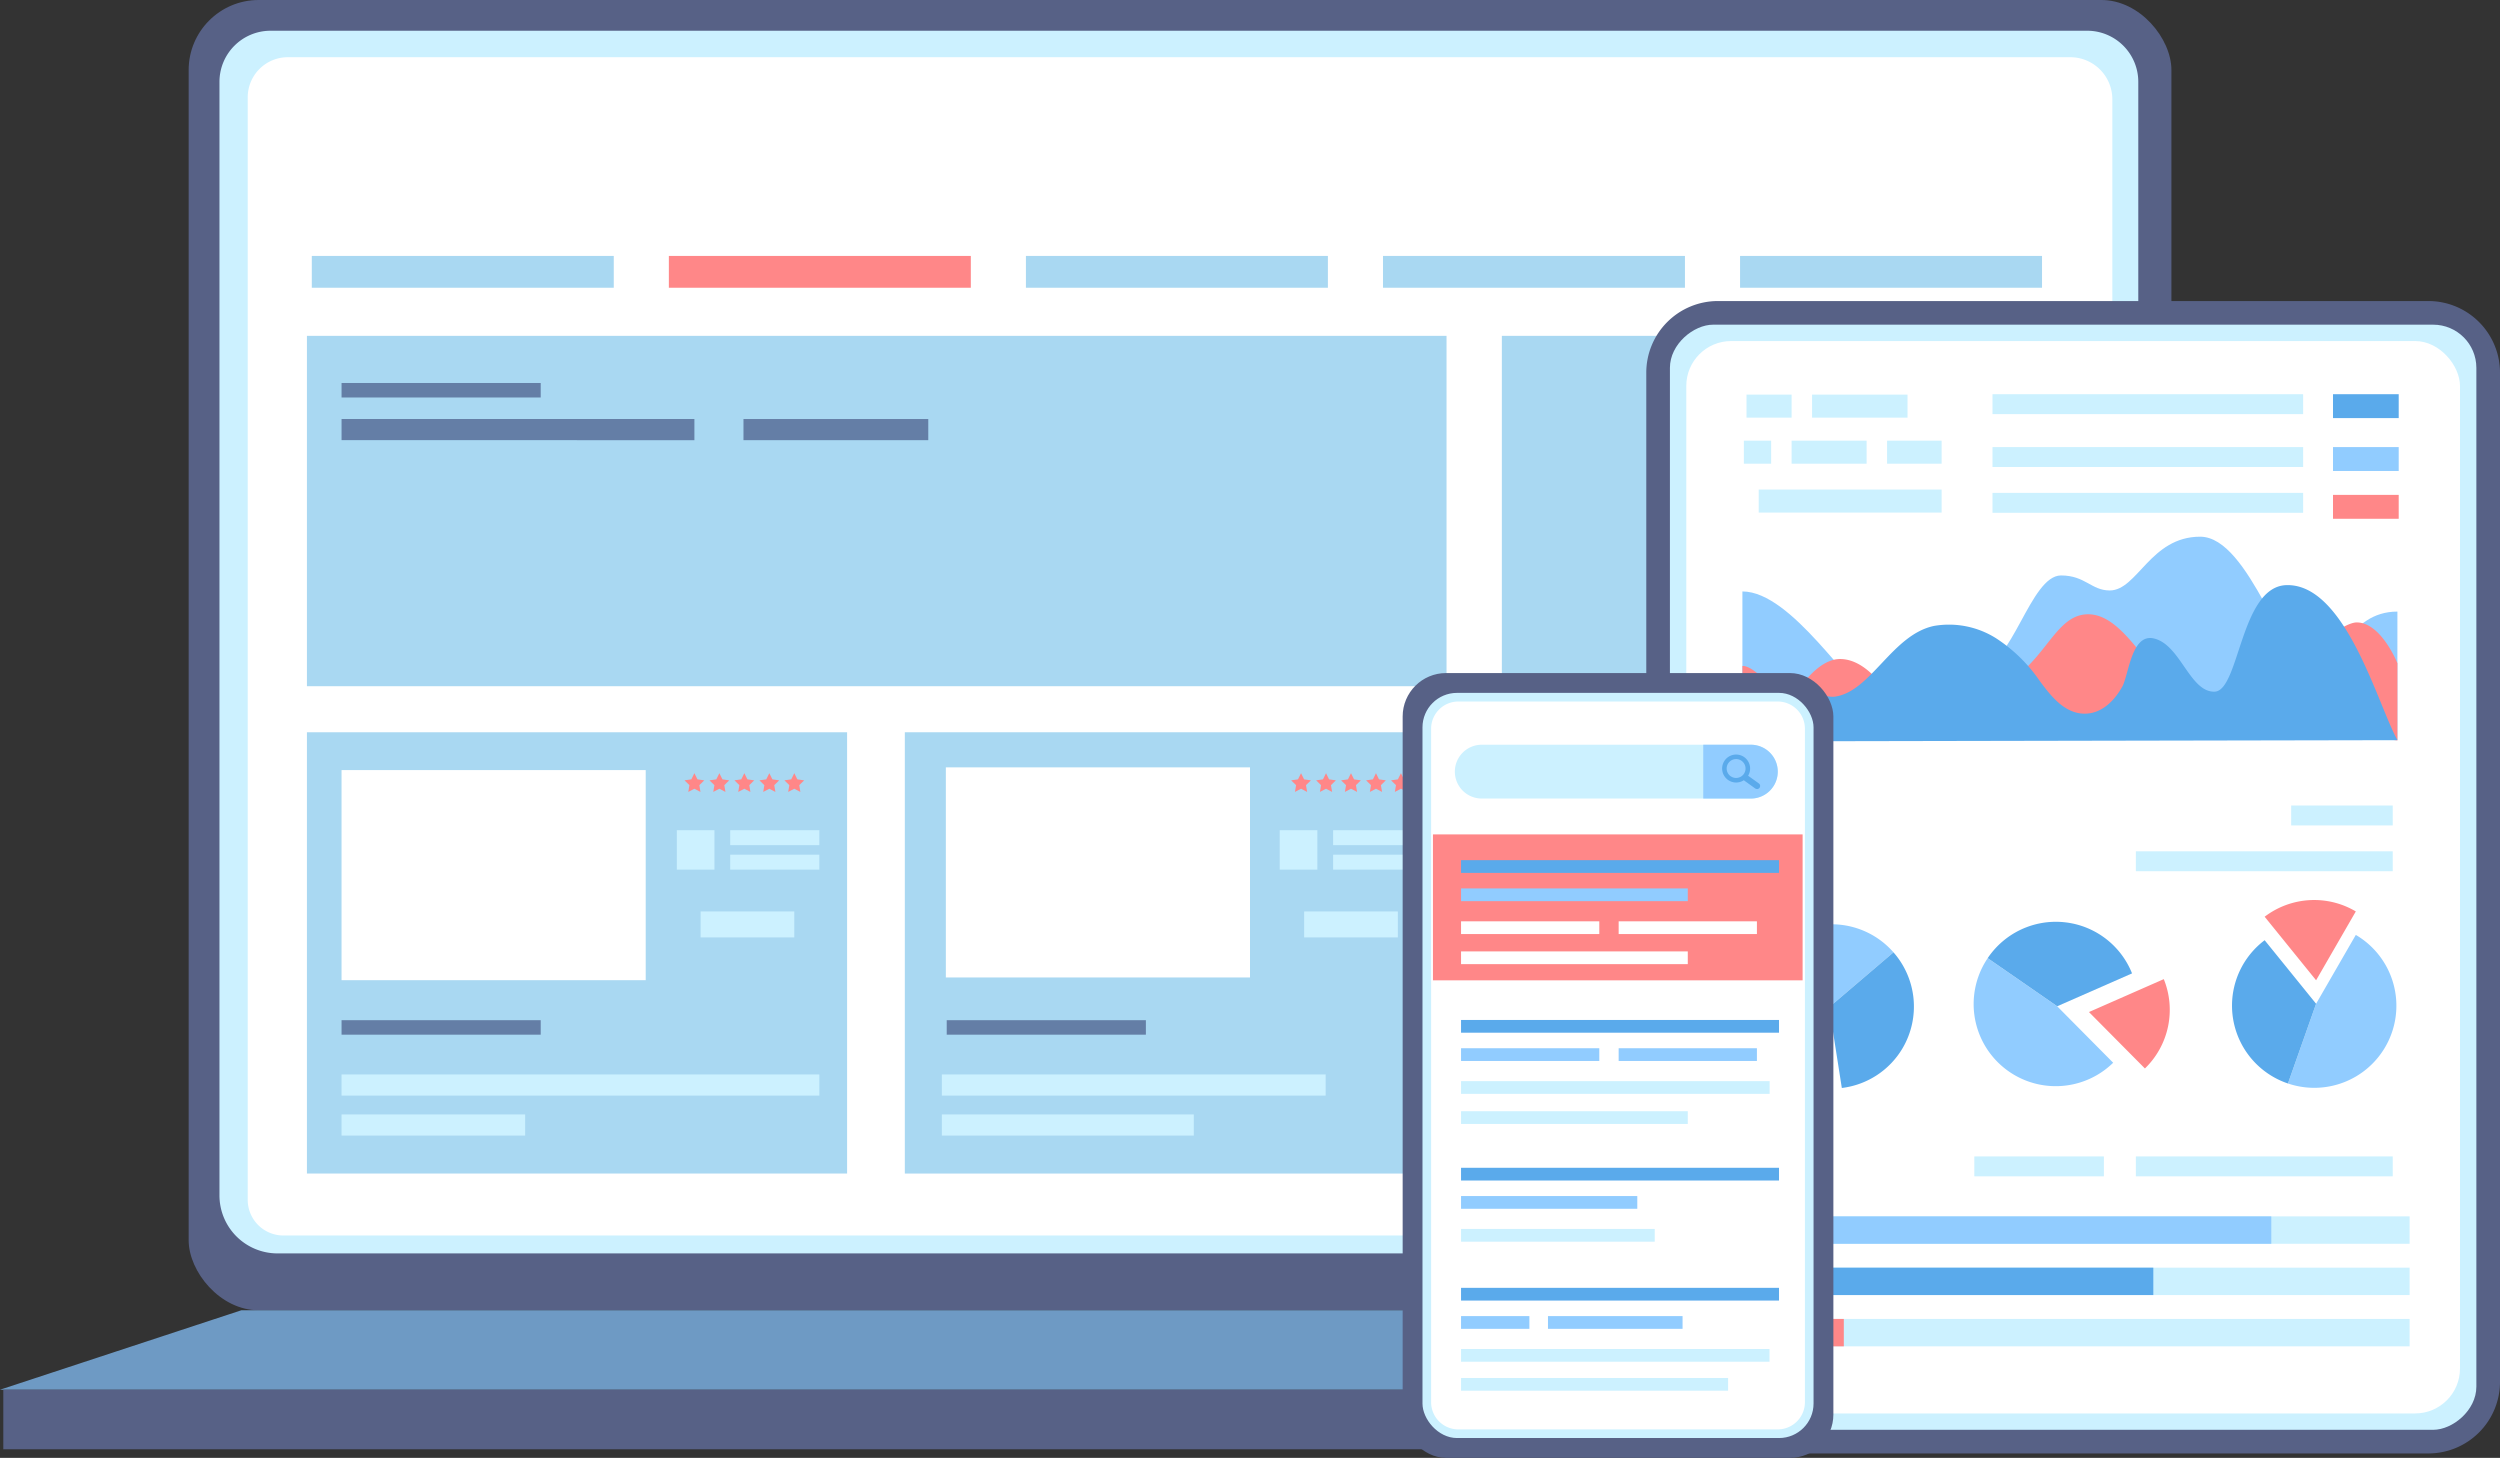 <svg xmlns="http://www.w3.org/2000/svg" width="439" height="256" viewbox="0 0 439 256"><rect width="100%" height="100%" fill="#333333" stroke="none"/><g data-name="グループ 88241"><g data-name="グループ 88240"><g data-name="グループ 88239" transform="translate(33.128)"><rect data-name="長方形 40304" width="348.173" height="230.085" rx="12.3" fill="#576186"/><path data-name="パス 148510" d="M8.748 216.574V17.64a8.738 8.738 0 018.739-8.719h312.8a8.738 8.738 0 018.738 8.719v198.934z" fill="#fff"/><path data-name="パス 148511" d="M15.61 220.098a10.188 10.188 0 01-10.2-10.176V14.411a8.975 8.975 0 018.914-9.014h319.117a8.975 8.975 0 018.915 9.014v195.511a10.188 10.188 0 01-10.2 10.176z" fill="#ccf1ff"/></g></g><path data-name="パス 148512" d="M414.429 244.033H0l42.372-13.948H367.41z" fill="#6e9ac4"/><path data-name="長方形 40305" fill="#576186" d="M.581 244.033H415.01v10.461H.581z"/></g><path data-name="パス 148513" d="M43.501 210.684V17.093a7.042 7.042 0 017.036-7.047h313.008a7.388 7.388 0 017.381 7.394v186.8a12.7 12.7 0 01-12.691 12.713H49.759a6.262 6.262 0 01-6.258-6.269z" fill="#fff"/><g data-name="グループ 88253"><g data-name="グループ 88251"><path data-name="長方形 40306" fill="#a9d8f2" d="M53.896 58.975h200.115v61.523H53.896z"/><path data-name="長方形 40307" fill="#a9d8f2" d="M263.725 58.975h94.854v61.523h-94.854z"/><path data-name="長方形 40308" fill="#647ea6" d="M59.976 67.254h34.972v2.545H59.976z"/><path data-name="長方形 40309" fill="#647ea6" d="M59.976 73.581h61.961v3.712H59.976z"/><path data-name="長方形 40310" fill="#a9d8f2" d="M54.752 44.942h53.025v5.586H54.752z"/><path data-name="長方形 40311" fill="#ff8788" d="M117.451 44.942h53.025v5.586h-53.025z"/><path data-name="長方形 40312" fill="#a9d8f2" d="M180.152 44.942h53.025v5.586h-53.025z"/><path data-name="長方形 40313" fill="#a9d8f2" d="M242.853 44.942h53.025v5.586h-53.025z"/><path data-name="長方形 40314" fill="#a9d8f2" d="M305.554 44.942h53.025v5.586h-53.025z"/><path data-name="長方形 40315" fill="#647ea6" d="M130.554 73.581h32.452v3.712h-32.452z"/><g data-name="グループ 88244"><path data-name="長方形 40316" fill="#a9d8f2" d="M53.896 128.584h94.854v77.492H53.896z"/><g data-name="グループ 88242" fill="#ff8788"><path data-name="パス 148514" d="M121.936 135.771l.535 1.084 1.2.174-.866.844.2 1.191-1.07-.563-1.07.563.2-1.191-.865-.844 1.2-.174z"/><path data-name="パス 148515" d="M126.321 135.771l.535 1.084 1.2.174-.866.844.2 1.191-1.07-.563-1.07.563.2-1.191-.865-.844 1.2-.174z"/><path data-name="パス 148516" d="M130.706 135.771l.535 1.084 1.2.174-.866.844.2 1.191-1.07-.563-1.07.563.2-1.191-.865-.844 1.2-.174z"/><path data-name="パス 148517" d="M135.092 135.771l.535 1.084 1.2.174-.866.844.2 1.191-1.07-.563-1.07.563.2-1.191-.865-.844 1.2-.174z"/><path data-name="パス 148518" d="M139.477 135.771l.535 1.084 1.2.174-.865.844.2 1.191-1.07-.563-1.07.563.2-1.191-.865-.844 1.2-.174z"/></g><g data-name="グループ 88243"><path data-name="長方形 40317" fill="#fff" d="M59.976 135.227h53.41v36.893h-53.41z"/></g><path data-name="長方形 40318" fill="#647ea6" d="M59.976 179.145h34.972v2.545H59.976z"/><path data-name="長方形 40319" fill="#ccf1ff" d="M59.976 188.672h83.901v3.713H59.976z"/><path data-name="長方形 40320" fill="#ccf1ff" d="M59.976 195.694h32.24v3.713h-32.24z"/><path data-name="長方形 40321" fill="#ccf1ff" d="M118.848 145.784h6.607v6.925h-6.607z"/><path data-name="長方形 40322" fill="#ccf1ff" d="M128.226 145.784h15.651v2.625h-15.651z"/><path data-name="長方形 40323" fill="#ccf1ff" d="M128.226 150.084h15.651v2.625h-15.651z"/><path data-name="長方形 40324" fill="#ccf1ff" d="M123.025 160.05h16.452v4.56h-16.452z"/></g><g data-name="グループ 88247"><path data-name="長方形 40325" fill="#a9d8f2" d="M158.887 128.584h94.854v77.492h-94.854z"/><g data-name="グループ 88245" fill="#ff8788"><path data-name="パス 148519" d="M228.464 135.771l.535 1.084 1.2.174-.866.844.2 1.191-1.07-.563-1.07.563.2-1.191-.866-.844 1.2-.174z"/><path data-name="パス 148520" d="M232.85 135.771l.535 1.084 1.2.174-.866.844.2 1.191-1.07-.563-1.07.563.2-1.191-.865-.844 1.2-.174z"/><path data-name="パス 148521" d="M237.235 135.771l.535 1.084 1.2.174-.866.844.2 1.191-1.07-.563-1.07.563.2-1.191-.865-.844 1.2-.174z"/><path data-name="パス 148522" d="M241.62 135.771l.535 1.084 1.2.174-.866.844.2 1.191-1.07-.563-1.07.563.2-1.191-.865-.844 1.2-.174z"/><path data-name="パス 148523" d="M246.005 135.771l.535 1.084 1.2.174-.865.844.2 1.191-1.07-.563-1.07.563.2-1.191-.865-.844 1.2-.174z"/></g><g data-name="グループ 88246"><path data-name="長方形 40326" fill="#fff" d="M166.091 134.749h53.41v36.893h-53.41z"/></g><path data-name="長方形 40327" fill="#ccf1ff" d="M165.39 188.672h67.399v3.713H165.39z"/><path data-name="長方形 40328" fill="#ccf1ff" d="M165.39 195.694h44.239v3.713H165.39z"/><path data-name="長方形 40329" fill="#647ea6" d="M166.243 179.145h34.972v2.545h-34.972z"/><path data-name="長方形 40330" fill="#ccf1ff" d="M229.009 160.05h16.452v4.56h-16.452z"/><path data-name="長方形 40331" fill="#ccf1ff" d="M224.72 145.784h6.607v6.925h-6.607z"/><path data-name="長方形 40332" fill="#ccf1ff" d="M234.098 145.784h15.651v2.625h-15.651z"/><path data-name="長方形 40333" fill="#ccf1ff" d="M234.098 150.084h15.651v2.625h-15.651z"/></g><g data-name="グループ 88250"><path data-name="長方形 40334" fill="#fff" d="M263.725 128.584h94.854v77.492h-94.854z"/><g data-name="グループ 88248" fill="#5aaaeb"><path data-name="パス 148524" d="M332.872 135.771l.535 1.084 1.2.174-.866.844.2 1.191-1.07-.563-1.07.563.2-1.191-.866-.844 1.2-.174z"/><path data-name="パス 148525" d="M337.257 135.771l.535 1.084 1.2.174-.866.844.2 1.191-1.07-.563-1.07.563.2-1.191-.866-.844 1.2-.174z"/><path data-name="パス 148526" d="M341.642 135.771l.535 1.084 1.2.174-.866.844.2 1.191-1.07-.563-1.07.563.2-1.191-.866-.844 1.2-.174z"/><path data-name="パス 148527" d="M346.027 135.771l.535 1.084 1.2.174-.866.844.2 1.191-1.07-.563-1.07.563.2-1.191-.865-.844 1.2-.174z"/><path data-name="パス 148528" d="M350.413 135.771l.535 1.084 1.2.174-.866.844.2 1.191-1.07-.563-1.07.563.2-1.191-.866-.844 1.2-.174z"/></g><g data-name="グループ 88249"><path data-name="長方形 40335" fill="#91ccff" d="M270.498 134.749h53.41v36.893h-53.41z"/></g><path data-name="長方形 40336" fill="#91ccff" d="M269.797 188.672h67.399v3.713h-67.399z"/><path data-name="長方形 40337" fill="#91ccff" d="M269.797 195.694h44.239v3.713h-44.239z"/><path data-name="長方形 40338" fill="#5aaaeb" d="M270.65 179.145h34.972v2.545H270.65z"/><path data-name="長方形 40339" fill="#91ccff" d="M333.416 160.05h16.452v4.56h-16.452z"/><path data-name="長方形 40340" fill="#91ccff" d="M329.128 145.784h6.607v6.925h-6.607z"/><path data-name="長方形 40341" fill="#91ccff" d="M338.505 145.784h15.651v2.625h-15.651z"/><path data-name="長方形 40342" fill="#91ccff" d="M338.505 150.084h15.651v2.625h-15.651z"/></g></g></g><g><g data-name="グループ 88255" transform="translate(289.087 52.863)"><path data-name="長方形 40343" d="M12.581 0h124.752a12.581 12.581 0 0112.581 12.581v177.2a12.58 12.58 0 01-12.58 12.58H12.581A12.581 12.581 0 010 189.782V12.581A12.581 12.581 0 0112.581 0z" fill="#576186"/><rect data-name="長方形 40344" width="194.061" height="141.612" rx="7.581" transform="rotate(90 70.806 74.957)" fill="#ccf1ff"/><rect data-name="長方形 40345" width="135.863" height="188.312" rx="7.882" transform="translate(7.025 7.025)" fill="#fff"/></g><g data-name="グループ 88256" fill="#ccf1ff"><path data-name="長方形 40346" d="M334.961 73.338h-16.764v-4.044h16.764z"/><path data-name="長方形 40347" d="M340.948 81.427h-9.58v-4.044h9.58z"/><path data-name="長方形 40348" d="M340.949 90.011h-32.12v-4.044h32.12z"/><path data-name="長方形 40349" d="M327.777 81.427h-13.172v-4.044h13.172z"/><path data-name="長方形 40350" d="M311.013 81.427h-4.79v-4.044h4.79z"/><path data-name="長方形 40351" d="M314.605 73.338h-7.919v-4.044h7.919z"/></g><g data-name="グループ 88258"><g data-name="グループ 88257"><path data-name="パス 148529" d="M397.672 160.978a14.344 14.344 0 0116.008-.931l-6.975 12.089z" fill="#ff8788"/><path data-name="パス 148530" d="M413.681 164.17a14.416 14.416 0 01-11.916 26.09l4.941-14z" fill="#91ccff"/><path data-name="パス 148531" d="M391.941 176.596a14.392 14.392 0 015.731-11.494l9.033 11.158-4.941 14a14.425 14.425 0 01-9.823-13.664z" fill="#5aaaeb"/><path data-name="パス 148532" d="M379.961 171.936a14.345 14.345 0 01-3.313 15.688l-9.829-9.909z" fill="#ff8788"/><path data-name="パス 148533" d="M371.072 186.617a14.415 14.415 0 01-22.035-18.361l12.207 8.451z" fill="#91ccff"/><path data-name="パス 148534" d="M364.805 162.374a14.391 14.391 0 019.581 8.554l-13.142 5.774-12.207-8.451a14.426 14.426 0 0115.768-5.877z" fill="#5aaaeb"/><path data-name="パス 148535" d="M321.082 194.711a14.348 14.348 0 01-14.318-7.219l12.1-6.964z" fill="#ffabab"/><path data-name="パス 148536" d="M309.105 183.83a14.415 14.415 0 0123.39-16.6l-11.294 9.637z" fill="#91ccff"/><path data-name="パス 148537" d="M334.145 183.977a14.391 14.391 0 01-10.721 7.072l-2.223-14.181 11.294-9.637a14.426 14.426 0 011.65 16.746z" fill="#5aaaeb"/></g></g><g data-name="グループ 88259"><path data-name="長方形 40352" fill="#ccf1ff" d="M423.128 218.408H304.543v-4.812h118.585z"/><path data-name="長方形 40353" fill="#ccf1ff" d="M423.128 227.413H304.543v-4.812h118.585z"/><path data-name="長方形 40354" fill="#ccf1ff" d="M423.128 236.417H304.543v-4.812h118.585z"/><path data-name="長方形 40355" fill="#91ccff" d="M398.84 218.408h-94.297v-4.812h94.297z"/><path data-name="長方形 40356" fill="#5aaaeb" d="M378.123 227.413h-73.58v-4.812h73.58z"/><path data-name="長方形 40357" fill="#ff8788" d="M323.773 236.417h-19.23v-4.812h19.23z"/></g><g data-name="グループ 88261"><g data-name="グループ 88260"><path data-name="パス 148538" d="M420.985 107.394c-8.758 0-10.182 9.927-15.049 9.927s-10.83-23.077-19.589-23.077-11.017 9.441-15.883 9.441c-3.225 0-4.3-2.637-8.549-2.637-5.425 0-8.657 16.274-14.5 16.274s-4.406-3.116-10.246-3.116-6.3 7.252-9.218 7.252-13.228-17.6-21.986-17.6v26.108h115.013z" fill="#91ccff"/><path data-name="パス 148539" d="M420.985 116.467s-2.857-7.168-7.144-7.168-18.573 15-26.432 15-12.858-16.431-20.716-16.431-7.858 15-25.717 15a52.214 52.214 0 01-9.287-.714s-3.572-6.429-8.572-6.429-9.287 8.572-9.287 8.572-5-7.363-7.858-7.363v13.077l78.581-3.571 36.433 3.571z" fill="#ff8788"/><path data-name="パス 148540" d="M420.985 129.961c-3.472-6.24-9.072-27.464-19.463-27.214-8.126.2-8.262 18.609-12.652 18.71-4.369.1-5.984-8.324-10.7-9.355-3.893-.85-4.37 6.421-5.488 8.45-1.27 2.306-3.415 4.629-6.339 4.762-3.691.168-6.2-3.074-8.2-5.79a27.3 27.3 0 00-7.613-7.431 15.493 15.493 0 00-10.868-2.191c-7.4 1.51-11.124 11.555-17.458 12.427-2.381.327-6.827-2.573-9.237-2.573-5.839 0-7.129 8.325-7.137 10.432z" fill="#5aaaeb"/><path data-name="長方形 40358" fill="#91ccff" d="M421.213 82.705h-11.539v-4.196h11.539z"/><path data-name="長方形 40359" fill="#ff8788" d="M421.213 91.097h-11.539v-4.196h11.539z"/><path data-name="長方形 40360" fill="#ccf1ff" d="M404.43 82.005h-54.547v-3.497h54.547z"/><path data-name="長方形 40361" fill="#5aaaeb" d="M421.213 73.418h-11.539v-4.196h11.539z"/><path data-name="長方形 40362" fill="#ccf1ff" d="M404.43 72.719h-54.547v-3.497h54.547z"/><path data-name="長方形 40363" fill="#ccf1ff" d="M404.43 90.048h-54.547v-3.497h54.547z"/><path data-name="長方形 40364" fill="#ccf1ff" d="M420.164 144.944h-17.833v-3.497h17.833z"/><path data-name="長方形 40365" fill="#ccf1ff" d="M420.164 152.986h-45.106v-3.496h45.106z"/><path data-name="長方形 40366" fill="#ccf1ff" d="M420.164 206.564h-45.106v-3.496h45.106z"/><path data-name="長方形 40367" fill="#ccf1ff" d="M369.444 206.564h-22.753v-3.496h22.753z"/></g></g></g><g transform="translate(246.307 118.189)"><rect data-name="長方形 40368" width="75.634" height="137.811" rx="7.624" fill="#576186"/><rect data-name="長方形 40369" width="68.672" height="130.848" rx="6.059" transform="translate(3.481 3.481)" fill="#ccf1ff"/><path data-name="長方形 40370" d="M9.78 4.997h56.075a4.783 4.783 0 014.782 4.783v118.252a4.782 4.782 0 01-4.782 4.782H9.779a4.782 4.782 0 01-4.782-4.782V9.78A4.783 4.783 0 019.78 4.997z" fill="#fff"/><path data-name="長方形 40371" fill="#ff8788" d="M5.318 28.334h64.914v25.625H5.318z"/><path data-name="長方形 40372" fill="#5aaaeb" d="M10.252 32.855h55.835v2.236H10.252z"/><path data-name="長方形 40373" fill="#91ccff" d="M10.252 37.818h39.816v2.236H10.252z"/><path data-name="長方形 40374" fill="#fff" d="M10.252 43.594H34.53v2.236H10.252z"/><path data-name="長方形 40375" fill="#fff" d="M37.929 43.594h24.278v2.236H37.929z"/><path data-name="長方形 40376" fill="#fff" d="M10.252 48.879h39.816v2.236H10.252z"/><path data-name="長方形 40377" fill="#5aaaeb" d="M10.252 60.917h55.835v2.236H10.252z"/><path data-name="長方形 40378" fill="#91ccff" d="M10.252 65.881H34.53v2.236H10.252z"/><path data-name="長方形 40379" fill="#91ccff" d="M37.929 65.881h24.278v2.236H37.929z"/><path data-name="長方形 40380" fill="#ccf1ff" d="M10.252 71.657h54.189v2.236H10.252z"/><path data-name="長方形 40381" fill="#ccf1ff" d="M10.252 76.942h39.816v2.236H10.252z"/><path data-name="長方形 40382" fill="#5aaaeb" d="M10.252 86.874h55.835v2.236H10.252z"/><path data-name="長方形 40383" fill="#91ccff" d="M10.252 91.837h30.949v2.236H10.252z"/><path data-name="長方形 40384" fill="#ccf1ff" d="M10.252 97.613h34.013v2.236H10.252z"/><path data-name="長方形 40385" fill="#5aaaeb" d="M10.252 107.955h55.835v2.236H10.252z"/><path data-name="長方形 40386" fill="#91ccff" d="M10.252 112.918h12.001v2.236H10.252z"/><path data-name="長方形 40387" fill="#91ccff" d="M25.518 112.918h23.633v2.236H25.518z"/><path data-name="長方形 40388" fill="#ccf1ff" d="M10.252 118.695h54.165v2.236H10.252z"/><path data-name="長方形 40389" fill="#ccf1ff" d="M10.252 123.784h46.895v2.236H10.252z"/><path data-name="パス 148541" d="M61.142 22.036H13.89a4.725 4.725 0 01-4.725-4.726 4.725 4.725 0 014.725-4.725h47.252a4.725 4.725 0 014.726 4.725 4.725 4.725 0 01-4.726 4.726z" fill="#ccf1ff"/><path data-name="パス 148542" d="M61.144 12.586h-8.36v9.45h8.36a4.725 4.725 0 100-9.45z" fill="#91ccff"/><path data-name="パス 148543" d="M62.276 20.365a.548.548 0 01-.368-.1l-1.883-1.354a.486.486 0 01-.108-.1 2.456 2.456 0 111.086-2.267 2.427 2.427 0 01-.34 1.484l1.883 1.353a.548.548 0 01-.27.99zm-3.871-5.253a1.657 1.657 0 101.4 2.735 1.641 1.641 0 00.4-1.235 1.659 1.659 0 00-1.799-1.5z" fill="#5aaaeb"/></g></svg>
